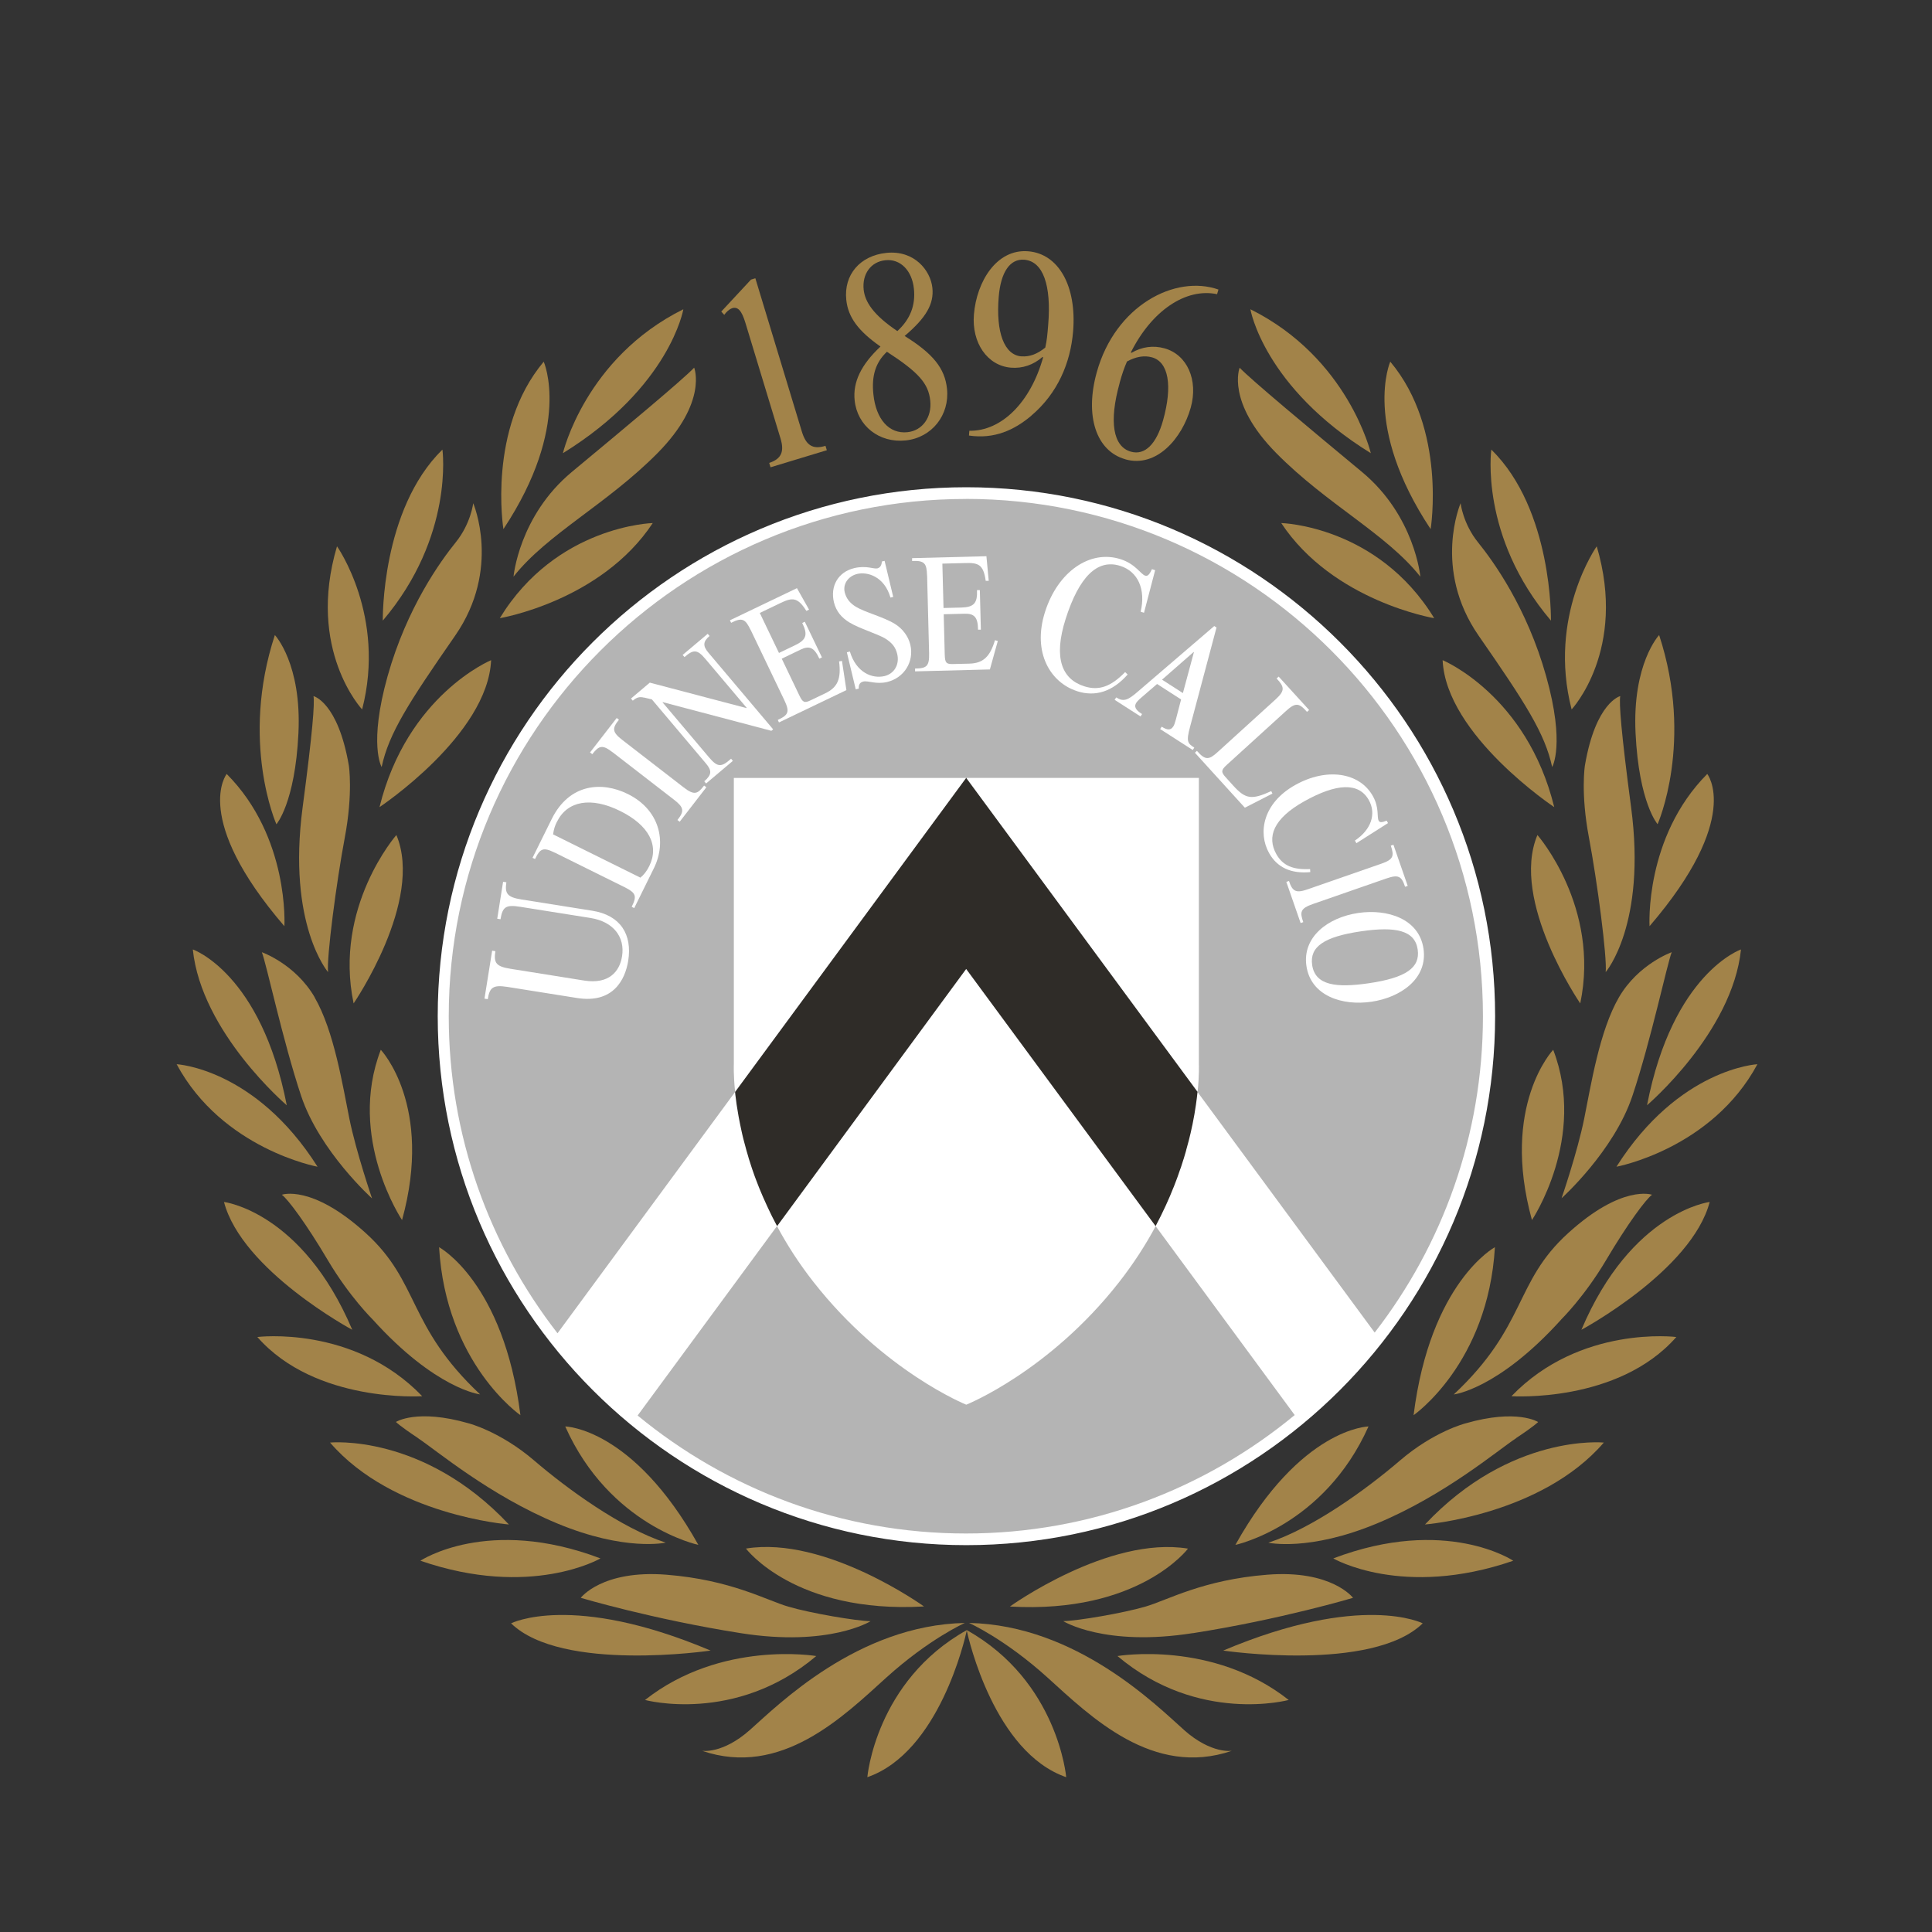 <svg id="udinese-calcionews-eu" xmlns="http://www.w3.org/2000/svg" width="300" height="300" xmlns:xlink="http://www.w3.org/1999/xlink" viewBox="0 0 300 300"><rect x="0" y="0" width="300" height="300" fill="#333333" stroke="none"/><defs><style>.cls-1{fill:#b4b4b4;}.cls-1,.cls-2,.cls-3,.cls-4,.cls-5{stroke-width:0px;}.cls-6{clip-path:url(#clippath);}.cls-2{fill:none;}.cls-3{fill:#a28349;}.cls-4{fill:#2a2723;isolation:isolate;opacity:.96;}.cls-5{fill:#fff;}</style><clipPath id="clippath"><rect class="cls-2" x="27.43" y="38.99" width="245.45" height="236.97"/></clipPath></defs><g id="g1164"><g id="g1162"><path id="path840" class="cls-1" d="M111.9,229.52l5.87,3.22s6.82,2.1,6.99,2.13c.17.03,5.92,2,5.92,2l9.36,1.76,11.09.65,8.12-.52,9.23-1.89,6.78-1.62,9.5-3.92,9.5-5.51,7.3-5.27,6.58-5.99,7.09-8.06,8.09-13.67,2.89-7.3,3.2-12.12,1.38-7.44.38-9.88-.86-9.88-1.62-7.92-1.72-5.89-4.1-9.64-3.06-6.2-6.27-8.81-5.58-6.89-9.19-7.88-9.23-6.3-10.98-4.72-10.98-3.2-9.91-1.86-12.15-.24-10.71,1.07-9.74,2.44-9.85,3.89-9.67,5.3-9.67,7.57-5.16,4.58-5.1,6.06-4.51,6.37-4.13,7.3-3.24,6.61-2.51,8.26-2.1,8.74-.93,8.57.48,11.12.69,6.09,2.03,9.47,3.06,8.61,3.92,7.81,6.47,10.74,10.29,10.78,8.09,6.64,8.66,4.8Z"/><path id="path842" class="cls-4" d="M115.88,163.24l31.45-41.38,2.35-.91.37-.16.88.49,25.53,27.23,9.51,21.03.15,1.01,1.16,13.65-6.54,5.86-1.27.35-2.46-.49-56.32.47-7.78-8.54,1.25-12.3,1.7-6.3Z"/><g class="cls-6"><g id="g1160"><g id="g896"><g id="g846"><path id="path844" class="cls-5" d="M75.74,155.16c.29-1.85.82-2.26,3.07-1.91l10.8,1.72c5.59.89,7.47-2.83,7.94-5.79.64-4.04-1.17-7.06-5.57-7.76l-11.01-1.75c-2.22-.35-2.61-.94-2.34-2.67l-.51-.08-.91,5.74.51.08c.31-1.94.85-2.29,3.07-1.93l10.89,1.73c3.59.57,5.39,2.97,4.91,5.96-.37,2.34-2.02,4.37-5.88,3.76l-11.46-1.83c-2.18-.35-2.62-.88-2.33-2.73l-.5-.08-1.19,7.45.51.08Z"/></g><g id="g850"><path id="path848" class="cls-5" d="M86.48,127.61c1.63-3.29,5.31-3.91,9.82-1.68,4.44,2.2,6.11,5.33,4.52,8.55-.37.76-.86,1.39-1.38,1.8l-13.56-6.72c.13-.83.27-1.31.6-1.95M86.18,132.41l10.8,5.35c1.8.9,1.93,1.39,1.11,3.05l.39.2,3.04-6.16c2.09-4.21.86-9.13-4.02-11.55-4.09-2.03-9.11-1.6-11.82,3.86l-2.99,6.04.39.19c.79-1.65,1.28-1.88,3.08-.98"/></g><g id="g854"><path id="path852" class="cls-5" d="M95.13,116.81l9.53,7.37c1.52,1.17,1.65,1.76.53,3.15l.35.27,4.14-5.35-.35-.27c-.99,1.29-1.49,1.59-3.18.28l-9.53-7.37c-1.57-1.22-1.59-1.79-.51-3.13l-.35-.27-4.14,5.35.35.27c1.06-1.37,1.59-1.51,3.16-.29"/></g><g id="g858"><path id="path856" class="cls-5" d="M100.04,108.32l1.18.28,8.39,9.94c.93,1.11.95,1.73-.25,2.78l.28.34,4.16-3.51-.28-.34c-1.46,1.31-2.06,1.4-3.41-.19l-7.23-8.56.04-.03,16.86,4.45.27-.23-10.07-11.93c-.86-1.02-.82-1.7.2-2.57l-.29-.33-3.89,3.28.29.33c1.4-1.22,1.99-1.2,3.25.3l6.41,7.59-.04.03-15.01-3.95-2.92,2.47.28.33c.59-.49.99-.66,1.76-.47"/></g><g id="g862"><path id="path860" class="cls-5" d="M116.57,97.83l5.21,10.87c.88,1.84.66,2.32-1.01,3.09l.19.39,10.47-5.02-.69-4.53-.45.07c.35,2.7-.21,4.03-2.15,4.96l-2.28,1.09c-.95.46-1.22.33-1.75-.79l-2.72-5.68,2.93-1.41c1.35-.65,2.1-.35,2.91,1.41l.4-.2-2.66-5.54-.4.2c.88,1.78.68,2.59-1.09,3.44l-2.52,1.21-2.98-6.21,3.21-1.54c1.81-.87,2.66-.96,4.02,1.22l.42-.2-1.88-3.33-10.41,4.99.19.39c1.75-.9,2.22-.56,3.03,1.12"/></g><g id="g866"><path id="path864" class="cls-5" d="M131.93,96.67c1.46.9,4.35,1.77,5.51,2.47,1.12.69,1.63,1.39,1.88,2.42.38,1.6-.44,3.05-1.97,3.42-1.93.46-4.41-.56-5.38-3.81l-.47.12,1.38,5.75.47-.11c-.04-.63.19-.98.7-1.1.75-.18,1.97.48,3.7.07,2.66-.64,4.23-3.17,3.6-5.8-.31-1.31-1.21-2.49-2.39-3.22-1.77-1.09-4.63-1.79-6.06-2.66-.97-.59-1.51-1.34-1.73-2.24-.31-1.28.51-2.51,1.94-2.86,1.56-.37,4.21.37,5.16,3.67l.43-.1-1.34-5.6-.43.1c-.02.59-.27.97-.7,1.07-.53.13-1.71-.49-3.6-.04-2.46.6-3.74,2.76-3.14,5.29.35,1.43,1.19,2.4,2.43,3.16"/></g><g id="g870"><path id="path868" class="cls-5" d="M143.96,89.35l.31,12.05c.05,2.04-.35,2.39-2.18,2.41v.44s11.62-.3,11.62-.3l1.23-4.42-.44-.12c-.78,2.6-1.85,3.58-3.99,3.64l-2.53.06c-1.06.03-1.24-.2-1.28-1.44l-.16-6.29,3.25-.08c1.5-.04,2.06.54,2.08,2.48h.44s-.16-6.15-.16-6.15h-.44c.08,2-.45,2.65-2.41,2.71l-2.79.07-.18-6.89,3.56-.09c2.01-.06,2.82.21,3.17,2.76h.47s-.36-3.82-.36-3.82l-11.54.3v.44c1.97-.1,2.27.41,2.32,2.26"/></g><g id="g874"><path id="path872" class="cls-5" d="M167.25,107.33c2.89.92,5.52.04,7.85-2.59l-.39-.38c-2.18,2.24-4.05,2.94-6.34,2.21-3.46-1.1-4.84-4.37-2.9-10.46,2.07-6.5,4.9-9.38,8.48-8.24,2.75.87,3.99,3.65,3.17,7.12l.52.16,1.73-6.61-.49-.16c-.4.86-.68,1.12-1.05,1.01-.72-.23-1.49-1.81-3.83-2.56-4.76-1.52-9.75,1.95-11.73,8.19-2.04,6.41.94,11.02,4.98,12.3"/></g><g id="g878"><path id="path876" class="cls-5" d="M185.35,101.24l.04.03-1.71,6.35-3.24-2.08,4.91-4.3ZM173.32,108.3l-.24.37,4.02,2.58.24-.37c-1.1-.68-1.25-1.21-.89-1.77.1-.15.28-.34.53-.58l2.69-2.32,3.73,2.4-.8,3.07c-.19.68-.26.88-.41,1.12-.39.6-.89.62-1.8.04l-.24.37,5.06,3.25.24-.37c-1.04-.67-1.29-.91-.64-3.3l4.09-15.35-.35-.23-11.98,10.28c-1.52,1.32-2.18,1.48-3.25.8"/></g><g id="g882"><path id="path880" class="cls-5" d="M185.87,116.59l-.33.29,7.76,8.54,4.28-2.19-.18-.39c-3.02,1.39-3.99,1.25-5.86-.8l-1.23-1.36c-.73-.8-.69-1.11.16-1.89l9.2-8.37c1.52-1.39,2.05-1.27,3.28.12l.33-.29-4.73-5.19-.32.29c1.25,1.34,1.32,1.91-.19,3.28l-8.92,8.11c-1.39,1.27-1.93,1.37-3.26-.14"/></g><g id="g886"><path id="path884" class="cls-5" d="M197.06,132.46c1.26,2.25,3.41,3.24,6.4,2.96l-.03-.47c-2.65.13-4.23-.53-5.23-2.3-1.52-2.7-.47-5.53,4.28-8.2,5.07-2.84,8.51-3,10.07-.21,1.2,2.14.36,4.6-2.16,6.28l.23.41,4.91-3.12-.21-.38c-.75.3-1.07.31-1.24.01-.31-.56.12-2-.9-3.82-2.08-3.72-7.21-4.45-12.07-1.72-5,2.8-5.82,7.41-4.05,10.56"/></g><g id="g890"><path id="path888" class="cls-5" d="M214.47,134.12l-11.38,3.96c-1.81.63-2.38.41-2.94-1.28l-.41.14,2.22,6.39.41-.14c-.53-1.54-.51-2.12,1.51-2.82l11.39-3.96c1.88-.65,2.37-.36,2.91,1.29l.41-.14-2.22-6.39-.41.14c.57,1.64.39,2.16-1.48,2.81"/></g><g id="g894"><path id="path892" class="cls-5" d="M220.14,147.45c.41,2.83-1.86,4.39-7.61,5.23-5,.73-8.31.36-8.78-2.84-.41-2.84,1.87-4.39,7.61-5.23,5.36-.78,8.35-.15,8.78,2.84M210.94,141.76c-4.8.7-8.73,3.78-8.08,8.23.68,4.65,5.55,6.23,10.1,5.56,4.47-.65,8.76-3.55,8.08-8.23-.68-4.67-5.63-6.21-10.1-5.56"/></g></g><g id="g1150"><g id="g900"><path id="path898" class="cls-3" d="M235.43,223.3c2.87-1.9,3.41-2.49,3.41-2.49,0,0-3.25-2.11-11.31.22,0,0-4.87,1.24-10.12,5.74-5.25,4.5-13.53,10.51-20.46,12.78,0,0,6.28,1.41,16.84-2.98,10.55-4.38,18.78-11.37,21.65-13.26"/></g><g id="g904"><path id="path902" class="cls-3" d="M184.47,240.47c-12.34-2.03-27.65,8.99-27.65,8.99,20.05,1.16,27.65-8.99,27.65-8.99"/></g><g id="g908"><path id="path906" class="cls-3" d="M212.5,221.5s-10.48.16-20.67,18.39c0,0,13.75-2.91,20.67-18.39"/></g><g id="g912"><path id="path910" class="cls-3" d="M185.23,253.6c13.71-2.15,24.87-5.49,24.87-5.49,0,0-3.31-4.38-13.32-3.59-10.01.79-15.47,3.95-18.91,4.95-3.44,1.01-10.55,2.22-12.77,2.26,0,0,6.42,4.02,20.13,1.86"/></g><g id="g916"><path id="path914" class="cls-3" d="M198.95,81.22c8.04,12.16,23.75,14.77,23.75,14.77-8.79-14.4-23.75-14.77-23.75-14.77"/></g><g id="g920"><path id="path918" class="cls-3" d="M247.94,84.83s-7.65,10.83-3.9,25.33c0,0,8.66-9.25,3.9-25.33"/></g><g id="g924"><path id="path922" class="cls-3" d="M231.57,69.81s-1.87,13.47,9.26,26.56c0,0,.29-17.21-9.26-26.56"/></g><g id="g928"><path id="path926" class="cls-3" d="M246.73,130.05c1.3,6.88,2.84,18.64,2.6,20.9,0,0,6.36-7.36,3.95-25.57-1.57-11.84-1.88-16.18-1.69-17.29,0,0-3.81.92-5.49,10.79,0,0-.68,4.28.63,11.17"/></g><g id="g932"><path id="path930" class="cls-3" d="M219.5,219.75s11.57-8,12.63-26.09c0,0-10.03,5.41-12.63,26.09"/></g><g id="g936"><path id="path934" class="cls-3" d="M259.6,147.85s-5.19,1.82-8.21,7.01c-3.02,5.19-4.35,13.67-5.4,18.86-1.05,5.19-3.51,12.34-3.51,12.34,0,0,8.14-7.29,11.01-15.92,2.88-8.62,5.4-20.55,6.1-22.3"/></g><g id="g940"><path id="path938" class="cls-3" d="M270.34,147.43s-10.59,3.64-14.59,24.19c0,0,13.26-11.29,14.59-24.19"/></g><g id="g944"><path id="path942" class="cls-3" d="M241.34,125.33c-4.28-17.43-17.33-22.82-17.33-22.82.53,11.65,17.33,22.82,17.33,22.82"/></g><g id="g948"><path id="path946" class="cls-3" d="M257.39,127.98s5.68-12.76.24-29.37c0,0-4.19,4.43-3.66,15.26.53,10.84,3.42,14.11,3.42,14.11"/></g><g id="g952"><path id="path950" class="cls-3" d="M256.14,143.82c14.44-16.81,8.96-23.64,8.96-23.64-9.77,9.83-8.96,23.64-8.96,23.64"/></g><g id="g956"><path id="path954" class="cls-3" d="M241.02,119.1s2.06-3.46-.94-14.12c-2.99-10.66-8.23-17.86-10.57-20.76-2.34-2.9-2.71-6.08-2.71-6.08,0,0-4.39,10.2,2.81,20.58,7.2,10.38,10.29,15.15,11.41,20.39"/></g><g id="g960"><path id="path958" class="cls-3" d="M242.43,204.88s3.58-3.51,6.95-9.19c3.36-5.68,6.24-9.54,7.15-10.17,0,0-4.63-1.68-13.04,5.97-8.42,7.64-6.38,14.38-17.75,25.04,0,0,6.87-.77,16.69-11.64"/></g><g id="g964"><path id="path962" class="cls-3" d="M173.85,59.47c.39-1.4.67-2.23,1.15-3.34,1.42-.77,2.69-.97,3.89-.64,2.56.72,3.21,4.39,1.72,9.75-1.04,3.72-2.83,5.5-4.99,4.9-2.8-.78-3.44-4.67-1.76-10.67M174.76,71.33c4.84,1.35,8.8-3.27,10.14-8.04,1.19-4.28-.55-8.21-4.07-9.2-1.76-.49-3.51-.25-5.16.71l-.06-.1c3.22-6.43,8.5-10.04,13.38-9.02l.21-.72c-6.72-2.35-16,2.47-18.89,12.83-1.9,6.8-.1,12.26,4.45,13.53"/></g><g id="g968"><path id="path966" class="cls-3" d="M237.88,189.45s8.56-12.76,3.3-26.44c0,0-8.21,8.63-3.3,26.44"/></g><g id="g972"><path id="path970" class="cls-3" d="M215.88,56.16s-4.4,9.92,6.27,26c0,0,2.53-15.53-6.27-26"/></g><g id="g976"><path id="path974" class="cls-3" d="M158.6,55.34c-2.65-.22-3.98-3.7-3.52-9.25.32-3.85,1.75-5.94,3.98-5.76,2.9.25,4.22,3.93,3.7,10.14-.12,1.49-.19,2.31-.45,3.5-1.25,1.02-2.46,1.46-3.7,1.36M160.13,64.55c4.08-3.45,6.09-8.16,6.5-13.08.58-7.03-2.24-12.06-6.96-12.45-4.92-.41-8.02,4.71-8.44,9.8-.37,4.42,2.09,7.96,5.73,8.27,1.82.15,3.49-.42,4.93-1.67l.08.09c-1.95,6.96-6.45,11.46-11.45,11.38l-.06.74c3.91.58,7.02-.83,9.67-3.07"/></g><g id="g980"><path id="path978" class="cls-3" d="M238.73,129.66c-4.29,10.21,6.65,26.15,6.65,26.15,3.13-14.98-6.65-26.15-6.65-26.15"/></g><g id="g984"><path id="path982" class="cls-3" d="M220.55,89.55s-.84-9.44-9.07-16.27c-8.23-6.83-17.21-14.31-18.99-16.18,0,0-2.15,5.33,5.71,13.28,7.85,7.95,17.11,12.53,22.35,19.17"/></g><g id="g988"><path id="path986" class="cls-3" d="M212.86,70.37s-3.46-14.77-18.7-22.35c0,0,2.06,12.07,18.7,22.35"/></g><g id="g992"><path id="path990" class="cls-3" d="M207.03,241.99s10.77,6.29,27.95.36c0,0-10.47-7-27.95-.36"/></g><g id="g996"><path id="path994" class="cls-3" d="M53.54,130.05c1.3-6.89.63-11.17.63-11.17-1.69-9.87-5.49-10.79-5.49-10.79.19,1.11-.12,5.45-1.69,17.29-2.41,18.2,3.95,25.57,3.95,25.57-.24-2.26,1.3-14.01,2.6-20.9"/></g><g id="g1000"><path id="path998" class="cls-3" d="M51.25,224c9.75,11.31,27.77,12.72,27.77,12.72-13.32-14.19-27.77-12.72-27.77-12.72"/></g><g id="g1004"><path id="path1002" class="cls-3" d="M79.36,252.07c7.86,7.66,30.98,4.23,30.98,4.23-21.49-9.09-30.98-4.23-30.98-4.23"/></g><g id="g1008"><path id="path1006" class="cls-3" d="M93.24,241.99c-17.48-6.64-27.96.36-27.96.36,17.19,5.93,27.96-.36,27.96-.36"/></g><g id="g1012"><path id="path1010" class="cls-3" d="M54.7,206.49c-7.79-18.38-19.92-19.85-19.92-19.85,2.81,10.66,19.92,19.85,19.92,19.85"/></g><g id="g1016"><path id="path1014" class="cls-3" d="M35.2,120.18s-5.49,6.84,8.96,23.64c0,0,.82-13.82-8.96-23.64"/></g><g id="g1020"><path id="path1018" class="cls-3" d="M100.16,263.97s13.99,3.81,26.59-6.82c0,0-14.75-2.51-26.59,6.82"/></g><g id="g1024"><path id="path1022" class="cls-3" d="M46.34,113.87c.53-10.83-3.66-15.26-3.66-15.26-5.44,16.61.24,29.38.24,29.38,0,0,2.89-3.28,3.42-14.11"/></g><g id="g1028"><path id="path1026" class="cls-3" d="M27.43,165.25c7.09,13.19,21.88,15.92,21.88,15.92-9.68-15.29-21.88-15.92-21.88-15.92"/></g><g id="g1032"><path id="path1030" class="cls-3" d="M44.53,171.63c-4-20.55-14.59-24.2-14.59-24.2,1.33,12.9,14.59,24.2,14.59,24.2"/></g><g id="g1036"><path id="path1034" class="cls-3" d="M65.56,216.8c-10.66-11.08-25.6-9.19-25.6-9.19,9.05,10.31,25.6,9.19,25.6,9.19"/></g><g id="g1040"><path id="path1038" class="cls-3" d="M245.56,206.49s17.12-9.19,19.92-19.85c0,0-12.14,1.47-19.92,19.85"/></g><g id="g1044"><path id="path1042" class="cls-3" d="M234.7,216.8s16.55,1.12,25.6-9.19c0,0-14.94-1.89-25.6,9.19"/></g><g id="g1048"><path id="path1046" class="cls-3" d="M251,181.17s14.8-2.74,21.89-15.92c0,0-12.21.63-21.89,15.92"/></g><g id="g1052"><path id="path1050" class="cls-3" d="M221.27,236.72s18.02-1.41,27.77-12.72c0,0-14.45-1.46-27.77,12.72"/></g><g id="g1056"><path id="path1054" class="cls-3" d="M150.15,253.13s0-.02,0-.02c0,0-.01,0-.02,0,0,0-.01,0-.02,0,0,0,0,.01,0,.02-14.15,7.91-15.43,22.83-15.43,22.83,11.16-3.85,15.17-21.5,15.44-22.77.27,1.27,4.28,18.92,15.44,22.77,0,0-1.28-14.92-15.43-22.83"/></g><g id="g1060"><path id="path1058" class="cls-3" d="M183.86,268.63c-4.28-3.79-16.69-16.27-33.39-16.62,0,0,5.54,2.46,12.2,8.49,6.66,6.03,16.34,15.57,28.62,11.36,0,0-3.16.56-7.44-3.23"/></g><g id="g1064"><path id="path1062" class="cls-3" d="M149.83,252.01c-16.69.35-29.11,12.84-33.39,16.62-4.28,3.79-7.43,3.23-7.43,3.23,12.27,4.21,21.95-5.33,28.61-11.36,6.67-6.03,12.2-8.49,12.2-8.49"/></g><g id="g1068"><path id="path1066" class="cls-3" d="M189.94,256.3s23.13,3.43,30.98-4.23c0,0-9.48-4.86-30.98,4.23"/></g><g id="g1072"><path id="path1070" class="cls-3" d="M173.52,257.15c12.59,10.63,26.59,6.82,26.59,6.82-11.84-9.34-26.59-6.82-26.59-6.82"/></g><g id="g1076"><path id="path1074" class="cls-3" d="M143.48,249.45s-15.31-11.01-27.65-8.99c0,0,7.6,10.14,27.65,8.99"/></g><g id="g1080"><path id="path1078" class="cls-3" d="M52.33,84.83c-4.77,16.08,3.9,25.33,3.9,25.33,3.76-14.5-3.9-25.33-3.9-25.33"/></g><g id="g1084"><path id="path1082" class="cls-3" d="M64.88,223.3c2.87,1.89,11.1,8.88,21.65,13.26,10.55,4.39,16.84,2.98,16.84,2.98-6.93-2.27-15.21-8.28-20.46-12.78-5.25-4.49-10.12-5.74-10.12-5.74-8.07-2.33-11.31-.22-11.31-.22,0,0,.54.59,3.41,2.49"/></g><g id="g1088"><path id="path1086" class="cls-3" d="M90.18,248.11s11.16,3.33,24.87,5.49c13.7,2.16,20.13-1.86,20.13-1.86-2.23-.04-9.33-1.25-12.77-2.26-3.45-1.01-8.91-4.16-18.92-4.96-10.01-.79-13.31,3.59-13.31,3.59"/></g><g id="g1092"><path id="path1090" class="cls-3" d="M80.81,219.75c-2.6-20.69-12.63-26.09-12.63-26.09,1.05,18.1,12.63,26.09,12.63,26.09"/></g><g id="g1096"><path id="path1094" class="cls-3" d="M54.91,155.81s10.93-15.94,6.64-26.15c0,0-9.78,11.17-6.64,26.15"/></g><g id="g1100"><path id="path1098" class="cls-3" d="M43.76,185.52c.91.63,3.79,4.49,7.15,10.17,3.37,5.68,6.95,9.19,6.95,9.19,9.82,10.87,16.69,11.64,16.69,11.64-11.36-10.66-9.33-17.4-17.75-25.04-8.41-7.64-13.04-5.96-13.04-5.96"/></g><g id="g1104"><path id="path1102" class="cls-3" d="M62.43,189.45c4.91-17.81-3.3-26.44-3.3-26.44-5.26,13.68,3.3,26.44,3.3,26.44"/></g><g id="g1108"><path id="path1106" class="cls-3" d="M137.48,40.41c2.31-.25,4.13,1.57,4.43,4.42.27,2.56-.55,4.73-2.57,6.58-3.77-2.53-5.03-4.57-5.23-6.43-.26-2.44,1.13-4.34,3.36-4.57M144.45,62.23c.27,2.56-1.22,4.64-3.54,4.88-2.85.3-4.89-2-5.29-5.88-.31-2.89.36-4.97,2.1-6.61,4.93,3.2,6.45,4.92,6.73,7.6M136.72,53.81c-3,2.82-4.31,5.51-4.01,8.36.41,3.97,3.83,6.65,7.92,6.22,4.05-.42,6.85-3.93,6.42-8.02-.33-3.18-2.16-5.45-6.58-8.2,3.37-2.86,4.57-4.99,4.31-7.47-.28-2.69-2.79-5.89-7.16-5.43-4.09.43-6.62,3.41-6.21,7.29.28,2.69,1.84,4.82,5.31,7.25"/></g><g id="g1112"><path id="path1110" class="cls-3" d="M48.87,154.87c-3.01-5.19-8.21-7.01-8.21-7.01.7,1.75,3.23,13.68,6.1,22.31,2.88,8.62,11.01,15.92,11.01,15.92,0,0-2.45-7.16-3.51-12.34-1.05-5.19-2.39-13.68-5.4-18.87"/></g><g id="g1116"><path id="path1114" class="cls-3" d="M87.77,221.5c6.91,15.48,20.67,18.39,20.67,18.39-10.18-18.22-20.67-18.39-20.67-18.39"/></g><g id="g1120"><path id="path1118" class="cls-3" d="M101.36,81.22s-14.96.37-23.75,14.77c0,0,15.71-2.62,23.75-14.77"/></g><g id="g1124"><path id="path1122" class="cls-3" d="M84.43,56.16c-8.79,10.47-6.26,26-6.26,26,10.66-16.09,6.26-26,6.26-26"/></g><g id="g1128"><path id="path1126" class="cls-3" d="M58.93,125.33s16.81-11.17,17.33-22.82c0,0-13.04,5.39-17.33,22.82"/></g><g id="g1132"><path id="path1130" class="cls-3" d="M70.67,98.71c7.2-10.38,2.81-20.57,2.81-20.57,0,0-.37,3.18-2.72,6.08-2.34,2.9-7.57,10.1-10.57,20.76-2.99,10.66-.93,14.12-.93,14.12,1.12-5.24,4.21-10.01,11.41-20.39"/></g><g id="g1136"><path id="path1134" class="cls-3" d="M68.7,69.81c-9.54,9.35-9.26,26.56-9.26,26.56,11.12-13.09,9.26-26.56,9.26-26.56"/></g><g id="g1140"><path id="path1138" class="cls-3" d="M106.11,48.02c-15.24,7.57-18.7,22.35-18.7,22.35,16.65-10.29,18.7-22.35,18.7-22.35"/></g><g id="g1144"><path id="path1142" class="cls-3" d="M113.67,47.86c.91-.28,1.5.37,2.08,2.28l5.45,17.95c.59,1.95.21,3.15-1.76,3.79l.21.68,8.74-2.65-.21-.68c-1.99.61-3.02-.08-3.67-2.22l-7.22-23.8-.68.21-4.61,4.96.46.51c.27-.39.77-.88,1.21-1.02"/></g><g id="g1148"><path id="path1146" class="cls-3" d="M102.09,70.37c7.86-7.95,5.7-13.28,5.7-13.28-1.77,1.87-10.75,9.35-18.98,16.18-8.23,6.83-9.07,16.27-9.07,16.27,5.23-6.64,14.49-11.23,22.35-19.17"/></g></g><g id="g1154"><path id="path1152" class="cls-5" d="M149.99,77.47c44.25,0,80.28,36.03,80.28,80.33,0,18.48-6.28,35.53-16.81,49.12l-27.5-37.34c.28-2.72.2-4.34.2-4.34v-44.45h-36.13l35.92,48.75c0,.06-.01.13-.02.19-.02.23-.05.47-.08.72,0,.02,0,.05-.01.08-.04.29-.07.58-.12.89,0,.02,0,.05-.01.08-.14.98-.32,2.05-.56,3.21,0,.03-.01.05-.02.07-.08.37-.16.76-.25,1.15,0,.02-.01.06-.02.08-.09.39-.19.78-.29,1.19,0,.03-.02.06-.03.1-.1.4-.21.8-.33,1.21-.02.08-.04.16-.06.25-.11.37-.22.74-.33,1.12-.03.1-.07.21-.1.3-.12.37-.23.73-.35,1.1-.04.1-.08.21-.12.32-.12.37-.25.74-.39,1.12-.06.16-.13.34-.19.51-.12.32-.24.64-.37.97-.08.21-.18.44-.27.65-.11.29-.23.57-.35.86-.1.23-.21.47-.31.7-.12.28-.24.56-.37.83-.17.37-.35.74-.53,1.11-.08.15-.14.31-.22.46-.26.52-.53,1.05-.81,1.58l-29.41-39.92h-.01s-29.35,39.92-29.35,39.92t-.01,0c-.27-.5-.52-1-.77-1.49-.08-.15-.15-.31-.23-.47-.16-.34-.33-.68-.48-1.01-.09-.19-.17-.36-.25-.55-.14-.31-.28-.61-.41-.91-.08-.19-.16-.37-.24-.56-.12-.3-.25-.59-.37-.88-.07-.19-.14-.37-.22-.56-.12-.29-.23-.59-.34-.88-.06-.17-.13-.34-.19-.51-.12-.33-.23-.65-.34-.97-.04-.13-.09-.27-.13-.39-.14-.44-.29-.88-.42-1.31-.03-.1-.06-.19-.08-.29-.1-.33-.2-.67-.29-.99-.04-.17-.09-.33-.13-.49-.07-.25-.14-.5-.2-.74-.05-.18-.1-.35-.14-.53-.06-.22-.11-.44-.16-.66-.04-.18-.08-.36-.12-.54-.04-.2-.09-.41-.13-.61-.04-.18-.08-.35-.11-.53-.04-.19-.08-.38-.11-.57-.04-.17-.07-.35-.1-.51-.04-.18-.06-.36-.09-.53-.08-.49-.16-.96-.23-1.4h0c-.1-.69-.18-1.34-.25-1.93l-27.56,37.45c-10.58-13.61-16.89-30.69-16.89-49.22,0-44.29,36.03-80.33,80.29-80.33M149.99,238.12c-19.34,0-37.1-6.88-50.98-18.32l21.64-29.41c1.52,2.84,3.39,5.77,5.68,8.69,10.89,13.89,23.71,19.04,23.71,19.04,0,0,12.87-5.14,23.74-19.04,2.28-2.92,4.15-5.84,5.67-8.68l21.59,29.33c-13.89,11.48-31.68,18.39-51.05,18.39M67.97,157.79c0,45.3,36.81,82.14,82.07,82.14s82.12-36.84,82.12-82.14-36.83-82.13-82.12-82.13-82.07,36.83-82.07,82.13"/></g><g id="g1158"><path id="path1156" class="cls-5" d="M113.95,120.8v44.45s-.08,1.6.2,4.3l35.87-48.75h-36.07Z"/></g></g></g></g></g></svg>